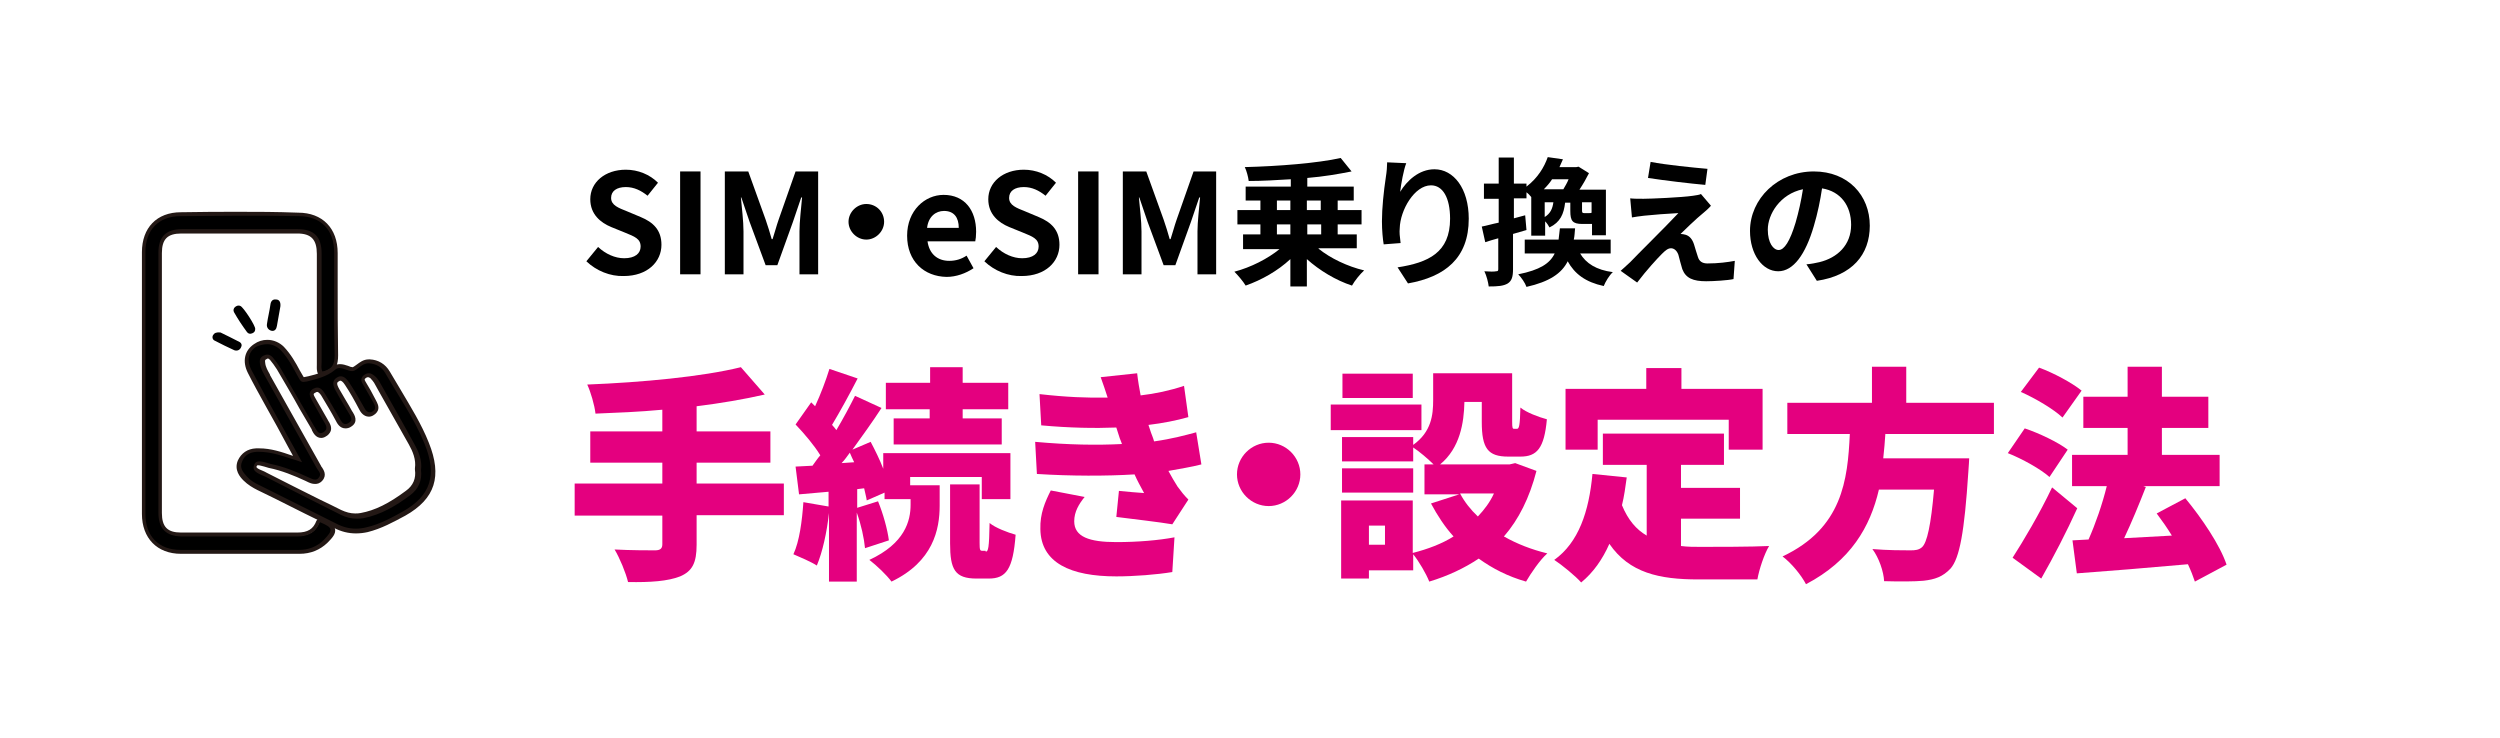 <?xml version="1.0" encoding="utf-8"?>
<!-- Generator: Adobe Illustrator 27.2.0, SVG Export Plug-In . SVG Version: 6.00 Build 0)  -->
<svg version="1.1" id="レイヤー_1" xmlns="http://www.w3.org/2000/svg" xmlns:xlink="http://www.w3.org/1999/xlink" x="0px"
	 y="0px" viewBox="0 0 576 170" style="enable-background:new 0 0 576 170;" xml:space="preserve">
<style type="text/css">
	.st0{fill:#231815;}
	.st1{enable-background:new    ;}
	.st2{fill:#E4007F;}
</style>
<g id="qWt0zT_00000028294046439692372010000003589981815739635378_">
	<g>
		<g>
			<path d="M53.6,127.2c-3.8,0-7.6,0-12,0c-5.3,0-8.6-3.4-8.6-8.7c0-20.1,0-40.2,0-60.3c0-5.4,3.3-8.7,8.6-8.8
				c4.9,0,9.2-0.1,13.5-0.1c4.3,0,8.6,0,13.6,0.1c5.4,0,8.7,3.4,8.7,8.9c0,2.3,0,4.6,0,6.9c0,5.5,0,11.2,0.1,16.7
				c0.1,2.6-0.9,3.9-3.2,4.3c0,0-0.1,0-0.1,0c-0.2,0-0.3-0.1-0.4-0.3c-0.3-0.6-0.3-1.3-0.2-1.8c0-0.2,0-0.4,0-0.5
				c0-5.1,0-10.1,0-15.2l0-9.8c0-3.5-1.5-5.1-5-5.1c-4.9,0-9.2,0-13.4,0c-4.2,0-8.4,0-13.3,0c-3.4,0-4.9,1.5-4.9,5c0,20,0,40,0,59.9
				c0,3.5,1.5,5,4.9,5c1.9,0,3.7,0,5.4,0l9.9,0c3.6,0,7.2,0,11.4,0h0c2.6,0,4.1-0.9,4.9-3c0-0.1,0.1-0.2,0.3-0.3c0.1,0,0.1,0,0.2,0
				c0.1,0,0.1,0,0.2,0c1.7,0.7,2.5,1.2,2.7,2c0.2,0.8-0.4,1.5-1.7,2.8c-1.6,1.6-3.6,2.4-6.1,2.4l-4.5,0
				C60.7,127.2,57.2,127.2,53.6,127.2z"/>
			<path class="st0" d="M55.2,49.7c4.3,0,8.6,0,13.6,0.1c5.2,0,8.2,3.2,8.2,8.4c0,7.9-0.1,15.7,0.1,23.6c0,2.2-0.6,3.4-2.8,3.8
				c-0.4-0.7-0.2-1.4-0.2-2.2c0-8.3,0-16.7,0-25c0-3.8-1.7-5.6-5.5-5.6c-4.9,0-9.2,0-13.4,0c-4.2,0-8.4,0-13.3,0
				c-3.7,0-5.4,1.8-5.4,5.4c0,20,0,40,0,59.9c0,3.7,1.7,5.4,5.3,5.5c1.9,0,3.6,0,5.3,0c3.5,0,6.7,0,10,0c3.6,0,7.2,0,11.3,0
				c0,0,0,0,0.1,0c2.5,0,4.3-0.9,5.2-3.3c3.1,1.3,3.1,1.8,0.9,4.1c-1.6,1.6-3.6,2.3-5.7,2.3c-5.7,0-10.5,0-15.4,0
				c-3.8,0-7.6,0-11.9,0c-5.1,0-8.1-3.2-8.1-8.3c0-20.1,0-40.2,0-60.3c0-5.1,3-8.3,8.1-8.3C46.6,49.8,50.9,49.7,55.2,49.7
				 M55.2,48.8c-4.2,0-8.5,0-13.5,0.1c-5.6,0-9,3.6-9,9.2c0,20.1,0,40.4,0,60.3c0,5.6,3.5,9.2,9,9.2c3.9,0,7.7,0,11.9,0
				c3.5,0,7,0,10.8,0l4.6,0c2.6,0,4.7-0.9,6.4-2.5c1.2-1.2,2-2.1,1.8-3.2c-0.2-1.1-1.4-1.7-3-2.4c-0.1-0.1-0.2-0.1-0.4-0.1
				c-0.1,0-0.2,0-0.4,0.1c-0.2,0.1-0.4,0.3-0.5,0.5c-0.7,1.9-2,2.7-4.4,2.7l-0.1,0c-4.5,0-8.4,0-11.3,0l-4.9,0l-5.2,0
				c-1.7,0-3.5,0-5.3,0c-3.1,0-4.4-1.3-4.4-4.5c0-20,0-40,0-59.9c0-3.2,1.3-4.5,4.5-4.5c4.9,0,9.1,0,13.3,0c4.2,0,8.5,0,13.4,0
				c3.2,0,4.5,1.4,4.5,4.7c0,3.3,0,6.5,0,9.8c0,5.1,0,10.2,0,15.3c0,0.2,0,0.3,0,0.5c0,0.6-0.1,1.3,0.3,2.1c0.2,0.3,0.5,0.5,0.8,0.5
				c0.1,0,0.1,0,0.2,0c3.2-0.6,3.6-2.9,3.6-4.8c-0.1-5.6-0.1-11.2-0.1-16.7c0-2.3,0-4.6,0-6.9c0-5.7-3.5-9.3-9.1-9.3
				C63.5,48.8,59.3,48.8,55.2,48.8L55.2,48.8z"/>
		</g>
		<g>
			<path d="M82.1,122.4c-1.6,0-3.2-0.4-4.9-1.2c-4.5-2.2-9-4.5-13.5-6.8l-4-2c-1-0.5-2.1-1.1-3-2.1c-1-1.1-2-2.3-1.2-4.1
				c0.7-1.6,1.9-2.4,3.7-2.5c0.2,0,0.4,0,0.6,0c2.6,0,4.9,0.8,7.5,1.7c0.4,0.1,0.8,0.3,1.3,0.4l-1.8-3.2c-1.8-3.2-3.4-6.2-5.1-9.2
				c-1.6-2.9-2.9-5.4-4.2-7.8c-1.2-2.3-0.7-4.6,1.2-5.9c0.9-0.6,1.8-0.9,2.8-0.9c1.3,0,2.5,0.6,3.5,1.6c1.5,1.6,2.6,3.5,3.6,5.4
				c0.2,0.4,0.4,0.8,0.7,1.2c0.3,0.5,0.4,0.5,0.6,0.5c0.2,0,0.4-0.1,0.7-0.1l0.5-0.1c2.1-0.5,4.1-1,5.9-2.4c0.4-0.3,0.8-0.5,1.3-0.5
				c0.6,0,1.2,0.2,1.7,0.4c0.4,0.2,0.8,0.3,1.2,0.3c0.1,0,0.1,0,0.1,0c0.4-0.1,0.7-0.4,1.2-0.7c0.6-0.5,1.4-1.1,2.5-1.1
				c0.1,0,0.1,0,0.2,0c1.9,0.1,3.3,1,4.2,2.6c0.8,1.4,1.7,2.8,2.5,4.2c2.4,3.8,4.8,7.8,6.5,12.1c3,7.5,1.5,12.5-5.1,16.2
				c-2.8,1.5-5.5,3-8.6,3.8C83.8,122.3,83,122.4,82.1,122.4z M59.8,106.8c-0.5,0-0.7,0.2-0.9,0.6c-0.2,0.6,0.4,1,1.8,1.6
				c0.3,0.1,0.6,0.2,0.8,0.4c4.1,2.1,8.2,4.2,12.2,6.2c1.6,0.8,3.3,1.6,4.9,2.5c1.2,0.6,2.3,0.9,3.4,0.9l0,0c0.5,0,0.9,0,1.4-0.1
				c3.4-0.7,6.7-2.3,10.6-5.2c1.8-1.4,2.6-3.2,2.3-5.4c0,0,0-0.1,0-0.1c0.3-2.1-0.6-4.1-1.5-5.8c-2.3-4.2-4.7-8.4-7-12.5l-1-1.8
				c-0.2-0.4-0.6-0.8-1-1.2c-0.3-0.2-0.5-0.4-0.8-0.4c-0.2,0-0.5,0.1-0.8,0.3c-0.5,0.4-0.7,0.7-0.2,1.5c0.8,1.3,1.6,2.7,2.4,4.3
				c0.3,0.5,0.6,1.2,0.4,1.9c-0.1,0.4-0.4,0.7-0.8,0.9c-0.3,0.1-0.6,0.2-0.8,0.2c-0.9,0-1.4-0.8-1.8-1.4c-1.1-2-2.2-3.9-3.4-5.7
				c-0.6-0.9-1.1-1.3-1.6-1.3c-0.2,0-0.4,0.1-0.7,0.2c-0.8,0.5-0.8,1.1,0,2.5c0.4,0.8,0.9,1.6,1.4,2.4c0.5,0.9,1,1.7,1.5,2.6
				c0.1,0.1,0.1,0.2,0.2,0.3c0.4,0.6,1.1,1.8-0.2,2.6c-0.4,0.2-0.7,0.3-1,0.3c-0.9,0-1.4-0.9-1.8-1.6c-1-1.7-2.1-3.7-3.3-5.7
				c-0.4-0.7-0.9-1.1-1.3-1.1c-0.2,0-0.5,0.1-0.7,0.3c-0.7,0.5-0.7,0.9,0,2c0.8,1.4,1.6,2.8,2.4,4.2l0.4,0.7c0.3,0.6,0.7,1.3,0.5,2
				c-0.1,0.4-0.4,0.8-0.9,1c-0.3,0.1-0.6,0.2-0.8,0.2c-0.9,0-1.3-0.8-1.6-1.4l-0.2-0.3L69.5,94c-1.8-3.1-3.6-6.1-5.3-9.2
				c-0.5-0.8-1.1-1.6-1.7-2.2c-0.3-0.3-0.5-0.5-0.8-0.5c-0.2,0-0.4,0.1-0.7,0.2c-0.5,0.3-0.6,0.6-0.5,1.4c0.2,1,0.7,1.9,1.2,2.8
				c1.7,3.1,3.4,6.1,5.1,9c2.3,4,4.5,8,6.7,12.1c0.1,0.1,0.2,0.2,0.2,0.4c0.4,0.5,1,1.4,0.1,2.4c-0.4,0.4-0.8,0.7-1.3,0.7
				c-0.5,0-1-0.2-1.4-0.4l-0.2-0.1c-2.7-1.2-5.6-2.4-8.6-3c-0.3-0.1-0.6-0.2-1-0.3C60.7,107,60.2,106.8,59.8,106.8z"/>
			<path class="st0" d="M61.6,79.3c1.1,0,2.2,0.5,3.1,1.4c1.8,1.9,2.9,4.2,4.2,6.5c0.3,0.6,0.6,0.8,1,0.8c0.2,0,0.5-0.1,0.8-0.1
				c2.3-0.6,4.6-1.1,6.5-2.7c0.3-0.3,0.7-0.4,1-0.4c1,0,2,0.7,2.9,0.7c0.1,0,0.2,0,0.2,0c1.1-0.2,2-1.8,3.6-1.8c0,0,0.1,0,0.1,0
				c1.7,0.1,3,0.9,3.8,2.3c3.1,5.4,6.7,10.5,9,16.2c3,7.3,1.4,12-4.9,15.6c-2.7,1.5-5.4,3-8.5,3.7c-0.8,0.2-1.6,0.3-2.4,0.3
				c-1.6,0-3.1-0.4-4.6-1.2c-5.9-2.9-11.7-5.9-17.6-8.8c-1.1-0.5-2.1-1.1-2.9-2c-0.9-1-1.8-2-1.1-3.5c0.6-1.5,1.8-2.1,3.3-2.2
				c0.2,0,0.4,0,0.6,0c2.6,0,5,0.8,7.4,1.6c0.7,0.2,1.4,0.4,2.5,0.8c-2.6-4.8-5.1-9.1-7.5-13.5c-1.4-2.6-2.8-5.2-4.2-7.8
				c-1.1-2.1-0.7-4.1,1.1-5.3C59.9,79.5,60.8,79.3,61.6,79.3 M72.6,110.5c-0.5,0-1-0.3-1.5-0.5c-2.8-1.3-5.7-2.5-8.7-3.1
				c-0.8-0.2-1.8-0.6-2.6-0.6c-0.6,0-1.1,0.2-1.3,1c-0.5,1.5,1.6,2,2.8,2.6c5.7,2.9,11.4,5.8,17.2,8.7c1.2,0.6,2.4,0.9,3.7,0.9
				c0.5,0,1,0,1.5-0.1c4.1-0.8,7.6-2.9,10.8-5.3c1.9-1.4,2.8-3.4,2.5-5.8c0.3-2.2-0.5-4.2-1.6-6.1c-2.6-4.8-5.3-9.5-8-14.3
				c-0.3-0.5-0.7-1-1.1-1.3C85.8,86.2,85.4,86,85,86c-0.4,0-0.7,0.1-1.1,0.4c-0.8,0.6-0.8,1.3-0.3,2.1c0.8,1.4,1.6,2.8,2.4,4.2
				c0.4,0.7,0.8,1.6-0.2,2.1C85.6,95,85.4,95,85.2,95c-0.6,0-1-0.5-1.3-1.1c-1.1-1.9-2.2-3.9-3.4-5.7c-0.5-0.7-1.1-1.5-2-1.5
				c-0.3,0-0.6,0.1-0.9,0.3c-1.3,0.8-0.8,2.1-0.2,3.1c0.9,1.7,1.9,3.3,2.9,5c0.4,0.7,1.2,1.6,0.1,2.3c-0.3,0.2-0.5,0.3-0.8,0.3
				c-0.7,0-1-0.7-1.4-1.4c-1.1-1.9-2.2-3.8-3.4-5.7c-0.4-0.7-1-1.3-1.7-1.3c-0.3,0-0.6,0.1-1,0.3c-1.2,0.8-0.7,1.7-0.2,2.7
				c0.9,1.6,1.8,3.2,2.7,4.8c0.5,0.8,1.1,1.8-0.1,2.5c-0.2,0.1-0.4,0.2-0.6,0.2c-0.7,0-1-0.8-1.4-1.4c-2.7-4.6-5.3-9.2-8-13.8
				c-0.5-0.8-1.1-1.6-1.7-2.3c-0.4-0.4-0.8-0.6-1.2-0.6c-0.3,0-0.6,0.1-1,0.3c-0.8,0.5-0.8,1.1-0.7,1.9c0.2,1.1,0.8,2.1,1.3,3
				c3.9,7,7.9,14,11.8,21c0.4,0.7,1.2,1.3,0.4,2.2C73.2,110.4,72.9,110.5,72.6,110.5 M61.6,78.3c-1.1,0-2.1,0.3-3.1,1
				c-2.2,1.5-2.7,4-1.4,6.6c1.2,2.4,2.6,4.9,4.2,7.8c1.7,3,3.4,6.1,5.1,9.3l1.1,2c0,0-0.1,0-0.1,0c-2.6-0.9-5-1.7-7.7-1.7
				c-0.2,0-0.4,0-0.7,0c-2,0.1-3.4,1.1-4.2,2.8c-0.9,2.2,0.5,3.8,1.3,4.6c1,1,2.2,1.7,3.2,2.2l4.1,2c4.5,2.3,9,4.5,13.5,6.7
				c1.7,0.9,3.4,1.3,5.1,1.3c0.9,0,1.8-0.1,2.7-0.3c3.2-0.8,5.9-2.3,8.7-3.8c6.9-3.9,8.5-9.1,5.4-16.8c-1.7-4.3-4.2-8.3-6.5-12.2
				c-0.8-1.4-1.7-2.8-2.5-4.2c-1-1.7-2.6-2.7-4.6-2.8c-0.1,0-0.1,0-0.2,0c-1.3,0-2.1,0.7-2.8,1.2c-0.4,0.3-0.7,0.5-0.9,0.6
				c0,0,0,0-0.1,0c-0.2,0-0.6-0.1-1-0.3c-0.6-0.2-1.2-0.4-1.9-0.4c-0.6,0-1.2,0.2-1.7,0.6C75,85.7,73,86.2,71,86.7l-0.5,0.1
				c-0.1,0-0.4,0.1-0.5,0.1c0,0-0.1-0.1-0.2-0.3c-0.2-0.4-0.5-0.8-0.7-1.2c-1-1.9-2.1-3.8-3.7-5.5C64.4,78.9,63,78.3,61.6,78.3
				L61.6,78.3z M72.6,111.5c0.5,0,1.1-0.1,1.7-0.8c1.1-1.3,0.2-2.5-0.1-3c-0.1-0.1-0.2-0.2-0.2-0.3c-2.3-4-4.5-8.1-6.8-12.1
				c-1.7-3-3.3-5.9-5-8.9l0-0.1c-0.5-0.9-1-1.7-1.1-2.7c-0.1-0.6,0-0.7,0.2-0.8c0.2-0.1,0.3-0.2,0.4-0.2c0.1,0,0.2,0,0.5,0.3
				c0.5,0.6,1.1,1.4,1.6,2.2c1.8,3.1,3.6,6.1,5.3,9.2c0.9,1.5,1.8,3.1,2.7,4.6c0,0.1,0.1,0.2,0.1,0.3c0.3,0.6,0.9,1.7,2.1,1.7
				c0.3,0,0.7-0.1,1-0.3c0.6-0.3,1-0.8,1.2-1.3c0.3-0.9-0.2-1.8-0.6-2.4l-0.1-0.2L75.1,96c-0.8-1.4-1.6-2.8-2.4-4.2
				c-0.6-1-0.5-1.1-0.1-1.3c0.2-0.1,0.3-0.2,0.5-0.2c0.3,0,0.7,0.5,0.9,0.8c1.2,2,2.4,4,3.3,5.7c0.4,0.8,1,1.9,2.3,1.9
				c0.4,0,0.9-0.1,1.3-0.4c1.8-1.1,0.7-2.8,0.4-3.3c-0.1-0.1-0.1-0.2-0.2-0.3c-0.5-0.9-1-1.8-1.5-2.6c-0.5-0.8-0.9-1.6-1.4-2.4
				c-0.8-1.4-0.5-1.6-0.2-1.8c0.2-0.1,0.3-0.2,0.4-0.2c0.2,0,0.6,0.2,1.1,1c1.2,1.8,2.2,3.6,3.3,5.7c0.2,0.4,0.9,1.6,2.2,1.6
				c0.3,0,0.7-0.1,1-0.3c0.7-0.4,0.9-0.8,1.1-1.2c0.3-0.9-0.2-1.7-0.5-2.3c-0.8-1.6-1.6-3-2.4-4.3c-0.3-0.5-0.2-0.6,0.1-0.8
				c0.1-0.1,0.3-0.2,0.5-0.2c0.1,0,0.3,0.1,0.5,0.2c0.4,0.4,0.7,0.8,0.9,1.1l1,1.8c2.3,4.1,4.7,8.3,7,12.4c0.9,1.6,1.7,3.5,1.4,5.5
				c0,0.1,0,0.2,0,0.3c0.3,2-0.4,3.7-2.1,4.9c-3.9,2.9-7.1,4.5-10.4,5.1c-0.4,0.1-0.9,0.1-1.3,0.1c-1.1,0-2.1-0.3-3.2-0.8
				c-1.6-0.8-3.2-1.6-4.9-2.4c-4-2-8.2-4.1-12.3-6.2c-0.2-0.1-0.5-0.3-0.8-0.4c-1-0.4-1.6-0.7-1.5-1c0.1-0.3,0.2-0.3,0.4-0.3
				c0.4,0,0.9,0.2,1.4,0.3c0.3,0.1,0.7,0.2,1,0.3c3,0.6,5.9,1.8,8.5,3l0.2,0.1C71.4,111.3,71.9,111.5,72.6,111.5L72.6,111.5z"/>
		</g>
		<path d="M64.6,70.6c-0.3,1.5-0.5,3-0.8,4.5c-0.1,0.7-0.5,1.3-1.3,1.1c-0.7-0.2-1.1-0.8-1-1.5c0.2-1.5,0.6-3,0.8-4.5
			c0.1-0.8,0.5-1.3,1.3-1.2C64.4,69,64.7,69.7,64.6,70.6z"/>
		<path d="M58.8,75.8c0,0.5-0.2,0.8-0.7,1c-0.5,0.2-0.9,0.1-1.2-0.3c-1.1-1.5-2.1-3-3-4.6c-0.2-0.4-0.1-0.9,0.3-1.2
			c0.4-0.3,0.8-0.4,1.2-0.2C56.1,70.8,58.9,75.1,58.8,75.8z"/>
		<path d="M50.8,76.6c1.3,0.6,2.8,1.4,4.4,2.2c0.5,0.3,0.6,0.8,0.3,1.3c-0.3,0.6-0.9,0.8-1.5,0.6c-1.5-0.7-3-1.4-4.5-2.2
			c-0.5-0.2-0.7-0.8-0.4-1.3C49.4,76.7,49.9,76.5,50.8,76.6z"/>
	</g>
</g>
<g class="st1">
	<path d="M135.1,60.2l2.7-3.3c1.7,1.6,3.9,2.6,6,2.6c2.5,0,3.8-1.1,3.8-2.7c0-1.8-1.4-2.3-3.6-3.2l-3.2-1.3c-2.4-1-4.8-2.9-4.8-6.4
		c0-3.9,3.4-6.8,8.2-6.8c2.8,0,5.5,1.1,7.4,3l-2.4,3c-1.5-1.2-3.1-2-5-2c-2.1,0-3.4,0.9-3.4,2.5c0,1.7,1.7,2.3,3.7,3.1l3.1,1.3
		c2.9,1.2,4.8,3,4.8,6.4c0,3.9-3.2,7.2-8.7,7.2C140.6,63.7,137.4,62.4,135.1,60.2z"/>
	<path d="M156.7,39.5h4.7v23.7h-4.7V39.5z"/>
	<path d="M167.2,39.5h5.2l4,11.1c0.5,1.5,1,3,1.4,4.5h0.2c0.5-1.5,0.9-3.1,1.4-4.5l3.9-11.1h5.2v23.7h-4.3v-9.9
		c0-2.2,0.4-5.5,0.6-7.8h-0.2l-1.9,5.6l-3.6,10h-2.7l-3.7-10l-1.9-5.6h-0.1c0.2,2.2,0.6,5.5,0.6,7.8v9.9h-4.3V39.5z"/>
	<path d="M203.7,51.1c0,2.2-1.9,4.1-4.1,4.1c-2.2,0-4.1-1.9-4.1-4.1s1.9-4.1,4.1-4.1C201.9,47,203.7,48.8,203.7,51.1z"/>
	<path d="M209,54.3c0-5.8,4.1-9.4,8.4-9.4c4.9,0,7.5,3.6,7.5,8.5c0,0.9-0.1,1.8-0.2,2.2h-11c0.4,2.9,2.3,4.5,5,4.5
		c1.5,0,2.8-0.4,4-1.2l1.6,2.9c-1.8,1.2-4,2-6.2,2C212.9,63.7,209,60.2,209,54.3z M220.9,52.5c0-2.4-1.1-3.9-3.4-3.9
		c-1.9,0-3.6,1.3-3.9,3.9H220.9z"/>
	<path d="M226.8,60.2l2.7-3.3c1.7,1.6,3.9,2.6,6,2.6c2.5,0,3.8-1.1,3.8-2.7c0-1.8-1.4-2.3-3.6-3.2l-3.2-1.3c-2.4-1-4.8-2.9-4.8-6.4
		c0-3.9,3.4-6.8,8.2-6.8c2.8,0,5.5,1.1,7.4,3l-2.4,3c-1.5-1.2-3.1-2-5-2c-2.1,0-3.4,0.9-3.4,2.5c0,1.7,1.7,2.3,3.7,3.1l3.1,1.3
		c2.9,1.2,4.8,3,4.8,6.4c0,3.9-3.2,7.2-8.7,7.2C232.3,63.7,229.1,62.4,226.8,60.2z"/>
	<path d="M248.4,39.5h4.7v23.7h-4.7V39.5z"/>
	<path d="M258.9,39.5h5.2l4,11.1c0.5,1.5,1,3,1.4,4.5h0.2c0.5-1.5,0.9-3.1,1.4-4.5l3.9-11.1h5.2v23.7h-4.3v-9.9
		c0-2.2,0.4-5.5,0.6-7.8h-0.2l-1.9,5.6l-3.6,10h-2.7l-3.7-10l-1.9-5.6h-0.1c0.2,2.2,0.6,5.5,0.6,7.8v9.9h-4.3V39.5z"/>
	<path d="M303.8,57.3c2.7,2.2,6.7,4.1,10.5,5c-0.9,0.8-2.2,2.4-2.8,3.5c-3.7-1.2-7.5-3.5-10.4-6.1V66h-3.8v-6.3
		c-2.9,2.7-6.6,4.8-10.3,6.1c-0.6-1-1.8-2.4-2.6-3.2c3.8-1,7.7-3,10.4-5.2h-8.4V54h4v-2.3h-5.3v-3.3h5.3v-2.2H287V43h10.4v-1.7
		c-3.3,0.2-6.6,0.4-9.7,0.4c-0.1-0.9-0.5-2.4-0.9-3.2c7.8-0.2,16.7-0.9,22.1-2.1l2.5,3.1c-3,0.6-6.5,1.2-10.2,1.5v2h10.7v3.2h-3.7
		v2.2h5.5v3.3h-5.5V54h4.4v3.2H303.8z M294.2,48.4h3.1v-2.2h-3.1V48.4z M294.2,54h3.1v-2.3h-3.1V54z M301.1,46.2v2.2h3.2v-2.2H301.1
		z M304.4,51.7h-3.2V54h3.2V51.7z"/>
	<path d="M322.6,44.2c1.5-2.5,4.3-5.2,7.9-5.2c4.4,0,7.9,4.4,7.9,11.4c0,9.1-5.5,13.4-14,14.9l-2.4-3.7c7.1-1.1,12.1-3.4,12.1-11.2
		c0-4.9-1.7-7.7-4.4-7.7c-3.8,0-7.1,5.7-7.2,9.9c-0.1,0.9,0,1.9,0.2,3.4l-3.9,0.3c-0.2-1.2-0.4-3.2-0.4-5.3c0-3,0.4-6.9,0.9-10.2
		c0.2-1.2,0.3-2.5,0.3-3.4l4.4,0.2C323.4,39.1,322.8,42.4,322.6,44.2z"/>
	<path d="M351.7,53c-1,0.3-2,0.6-3.1,0.9V62c0,1.8-0.3,2.7-1.2,3.3c-1,0.6-2.3,0.7-4.4,0.7c-0.1-0.9-0.5-2.5-1-3.5
		c1.2,0.1,2.3,0.1,2.7,0c0.4,0,0.5-0.1,0.5-0.5v-7.1c-1.1,0.3-2.1,0.6-3,0.9l-0.8-3.6c1.1-0.2,2.4-0.6,3.9-0.9v-5.5h-3.4v-3.5h3.4
		v-6h3.5v6h2.9v0.7c2.6-2,4.1-4.5,4.9-6.8l3.5,0.5c-0.3,0.6-0.5,1.2-0.8,1.8h3.9l0.5-0.1l2.4,1.5c-0.6,1.2-1.4,2.6-2.2,3.8h6.1v10.5
		h-3.2v-2.6h-0.1h-2.1c-2.3,0-2.8-0.7-2.8-3v-1.9h-1.2c-0.3,2.6-1.1,4.5-3.6,5.7c-0.2-0.4-0.6-1-1-1.4v3.3h-3.2v-8.9
		c-0.3-0.4-0.7-0.8-1.1-1.1v1.4h-2.9v4.6l2.6-0.7L351.7,53z M364,58.3c1.4,2.4,3.8,3.9,7.6,4.4c-0.8,0.7-1.7,2.2-2.1,3.2
		c-4.2-0.9-6.7-2.8-8.3-5.7c-1.4,2.8-4.2,4.7-9.5,5.9c-0.3-0.9-1.2-2.2-1.9-2.9c5-1,7.3-2.5,8.4-4.8h-6.9v-3.2h7.8
		c0.1-0.8,0.2-1.7,0.3-2.6h3.5c-0.1,0.9-0.1,1.8-0.3,2.6h8.5v3.2H364z M357.6,41.3c-0.5,0.8-1.2,1.6-1.9,2.3h4.5
		c0.4-0.7,0.9-1.5,1.2-2.3H357.6z M355.9,50c1.3-0.8,1.8-1.9,2-3.4h-2V50z M366.8,46.6h-2.3v1.9c0,0.5,0.1,0.6,0.5,0.6h1.2
		c0.4,0,0.5,0,0.5-0.2V46.6z"/>
	<path d="M392.4,49.1c-1.5,1.2-4.4,4-5.2,4.8c0.3,0,0.9,0.1,1.2,0.2c0.9,0.3,1.5,1,1.9,2.2c0.3,0.9,0.6,2.1,0.9,2.9
		c0.3,1,1,1.5,2.2,1.5c2.5,0,4.7-0.3,6.3-0.6l-0.3,4.2c-1.3,0.3-4.6,0.5-6.3,0.5c-3,0-4.7-0.7-5.5-2.8c-0.3-1-0.7-2.5-0.9-3.3
		c-0.4-1.1-1.1-1.5-1.7-1.5c-0.7,0-1.3,0.5-2.1,1.3c-1.1,1.1-3.5,3.7-5.7,6.6l-3.8-2.7c0.6-0.5,1.3-1.2,2.2-2
		c1.6-1.7,8.2-8.2,11.1-11.3c-2.2,0.1-6.1,0.4-7.9,0.6c-1.1,0.1-2.1,0.3-2.8,0.4l-0.4-4.4c0.7,0.1,1.9,0.1,3.1,0.1
		c1.5,0,8.8-0.3,11.4-0.7c0.6-0.1,1.5-0.2,1.8-0.4l2.3,2.7C393.7,48,393,48.6,392.4,49.1z M393.4,38.9l-0.5,3.7
		c-3.4-0.3-9.3-1-13.2-1.6l0.6-3.7C383.9,38,390,38.6,393.4,38.9z"/>
	<path d="M418.6,64.7l-2.4-3.8c1.2-0.1,2.1-0.3,3-0.5c4.1-1,7.3-3.9,7.3-8.6c0-4.4-2.4-7.7-6.7-8.4c-0.4,2.7-1,5.7-1.9,8.7
		c-1.9,6.5-4.7,10.4-8.2,10.4c-3.6,0-6.5-3.9-6.5-9.3c0-7.4,6.4-13.7,14.7-13.7c7.9,0,12.9,5.5,12.9,12.5
		C430.8,58.7,426.7,63.5,418.6,64.7z M409.8,57.6c1.3,0,2.6-2,3.9-6.3c0.7-2.4,1.3-5.1,1.7-7.7c-5.3,1.1-8.1,5.8-8.1,9.3
		C407.3,56,408.6,57.6,409.8,57.6z"/>
</g>
<g class="st1">
	<path class="st2" d="M180.6,118.7h-20.1v6.8c0,4.2-1,6.1-3.8,7.3c-2.8,1.1-6.8,1.4-12,1.3c-0.5-2.1-1.9-5.5-3.1-7.5
		c3.6,0.2,8.1,0.2,9.3,0.2c1.2,0,1.7-0.4,1.7-1.4v-6.6h-20.2v-7.4h20.2v-4.8H136v-7.2h16.6v-5c-5.3,0.5-10.5,0.7-15.4,0.9
		c-0.2-1.9-1.1-5-1.9-6.7c12.6-0.5,26.5-1.8,35.4-4l5.5,6.3c-4.8,1.1-10.1,2-15.7,2.7v5.8h17v7.2h-17v4.8h20.1V118.7z"/>
	<path class="st2" d="M209.9,111.8h6.6v4.7c0,5.5-1.5,12.9-11.1,17.5c-1.1-1.5-3.4-3.7-5.1-5c8.2-3.8,9.5-9,9.5-12.7V115h-6v-1.5
		l-4.1,1.8c-0.1-0.8-0.4-1.8-0.6-2.8l-1.6,0.2v4.3l4.8-1.5c1.2,2.9,2.2,6.6,2.5,9l-5.5,1.8c-0.2-2.2-0.9-5.5-1.9-8.2V134h-6.4v-15.8
		c-0.5,4.5-1.5,9-2.8,12.1c-1.2-0.8-4-2-5.4-2.6c1.4-3,2-7.7,2.3-12l5.8,1v-3.4l-6.8,0.6l-0.8-6.4l3.9-0.2c0.6-0.8,1.1-1.6,1.8-2.4
		c-1.4-2.3-3.7-5-5.7-7.1l3.6-5.1l0.9,0.9c1.3-2.8,2.5-6,3.3-8.6l6.5,2.2c-1.9,3.7-4.1,7.7-5.9,10.7c0.4,0.4,0.7,0.8,1,1.2
		c1.6-2.7,3.1-5.5,4.3-7.9l6.1,2.8c-2,3.1-4.4,6.4-6.7,9.6l4.2-1.8c1,1.9,2.1,4.1,2.9,6.2v-3.6h29.3V115h-6.6v-5.1h-16.5V111.8z
		 M196.8,106.5c-0.4-0.8-0.7-1.5-1-2.2c-0.6,0.8-1.2,1.7-1.9,2.4L196.8,106.5z M214.3,94.3h-10.2v-6.1h10.2v-3.6h7.5v3.6h10.5v6.1
		h-10.5v2.1h9v6h-24.9v-6h8.3V94.3z M227.1,127.1c0.6,0,0.8-0.8,0.9-6.6c1.3,1.1,4.2,2.2,6,2.7c-0.6,8-2.2,10.1-6.2,10.1H225
		c-5,0-6.1-2.1-6.1-8.1v-13.6h6.8v13.5c0,1.6,0.1,1.8,0.6,1.8H227.1z"/>
	<path class="st2" d="M258.5,102.3c-0.2-0.5-0.3-0.9-0.5-1.3c-0.3-1-0.6-1.8-0.8-2.5c-4.9,0.2-10.8,0.1-17.3-0.5l-0.4-7.2
		c6.1,0.7,11.1,0.9,15.7,0.8c-0.5-1.5-1-3.1-1.6-4.7L262,86c0.2,1.8,0.5,3.5,0.8,5.1c3.4-0.4,6.7-1.1,10-2.2l1,7.2
		c-2.8,0.8-5.9,1.4-9.2,1.8c0.2,0.6,0.4,1.2,0.6,1.8c0.2,0.6,0.5,1.2,0.7,2c4.2-0.6,7.1-1.4,9.7-2.1l1.2,7.4c-2.3,0.6-4.9,1-7.6,1.5
		c0.7,1.3,1.4,2.5,2.1,3.6c0.8,1.1,1.5,2,2.5,3l-3.7,5.7c-2.9-0.5-9-1.2-12.9-1.7l0.6-6c1.8,0.2,4.4,0.4,5.8,0.5
		c-0.8-1.5-1.6-2.9-2.2-4.3c-6.4,0.4-14.7,0.4-22.5-0.1l-0.4-7.4C246.2,102.5,252.8,102.6,258.5,102.3z M247.5,120.1
		c0,3.6,3.5,4.8,9.7,4.8c4.9,0,9.7-0.4,13.4-1.1l-0.5,8c-3.6,0.6-8.8,1-12.9,1c-10.5,0-17.4-3.1-17.5-10.9c-0.1-3.6,1.1-6.3,2.4-8.9
		l7.8,1.5C248.6,116.1,247.5,117.9,247.5,120.1z"/>
	<path class="st2" d="M299.6,109.3c0,4-3.3,7.3-7.3,7.3s-7.3-3.3-7.3-7.3s3.3-7.3,7.3-7.3S299.6,105.3,299.6,109.3z"/>
	<path class="st2" d="M327.5,99.1h-20.9v-5.9h20.9V99.1z M354,108.5c-1.6,6.2-4.1,11.2-7.5,15.1c3,1.7,6.3,3,10,3.9
		c-1.7,1.5-3.8,4.6-4.9,6.5c-4.2-1.2-7.7-3-10.9-5.3c-3.3,2.2-7.1,4-11.4,5.3c-0.7-1.8-2.4-4.7-3.7-6.3v3.7h-10.2v1.9H309v-18h16.5
		v12.1c3.5-0.9,6.7-2.1,9.4-3.8c-2-2.2-3.7-4.8-5.2-7.6l6.5-2.1h-8V107h2.1c-1.2-1.2-3.3-3-4.7-3.9v3.2h-16.4v-5.6h16.4v1.8
		c4.2-3,4.6-6.9,4.6-10.3V86h18.2v11.1c0,1.6,0.1,1.7,0.5,1.7h0.6c0.5,0,0.7-0.7,0.8-4.9c1.3,1.1,4.2,2.2,6.1,2.7
		c-0.6,6.7-2.3,8.6-6.1,8.6h-2.8c-4.7,0-6.1-1.9-6.1-8v-4.6h-4c-0.1,4.8-1,10.6-5.6,14.4h16l1.3-0.3L354,108.5z M325.6,113.5h-16.4
		v-5.6h16.4V113.5z M325.5,91.7h-16.2v-5.6h16.2V91.7z M319.1,121.1h-3.7v4.4h3.7V121.1z M336.4,113.7c1,1.9,2.4,3.7,4.1,5.3
		c1.5-1.6,2.8-3.3,3.7-5.3H336.4z"/>
	<path class="st2" d="M387.3,125.8c1.5,0.2,3,0.2,4.5,0.2c3.3,0,11.8,0,15.8-0.2c-1.1,1.8-2.3,5.4-2.7,7.7h-13.6
		c-9,0-15.9-1.5-20.5-8.2c-1.6,3.6-3.7,6.6-6.5,8.9c-1.2-1.4-4.5-4.1-6.2-5.2c5.6-4,8-11.1,8.8-19.8l7.9,0.8
		c-0.3,2.2-0.6,4.4-1.1,6.4c1.4,3.4,3.3,5.6,5.7,7v-16.3h-10.1v-7.2h27.9v7.2h-9.9v5.3h13.6v7.1h-13.6V125.8z M368.1,103.6h-7.4v-14
		h18.6v-4.8h8.1v4.8h18.7v14h-7.8v-6.9h-30.2V103.6z"/>
	<path class="st2" d="M434.4,99.8c-0.1,1.9-0.3,3.8-0.5,5.8h19.8c0,0-0.1,2.2-0.2,3.2c-0.9,13.8-2,19.8-4.1,22.2
		c-1.8,1.9-3.6,2.5-6.2,2.8c-2.1,0.2-5.6,0.2-9.1,0.1c-0.1-2.2-1.2-5.4-2.7-7.4c3.5,0.3,7.2,0.3,8.8,0.3c1.1,0,1.9-0.1,2.6-0.7
		c1.2-1,2.1-5.2,2.8-13.3h-12.7c-2,8.6-6.5,16.4-16.8,21.8c-1.1-2.1-3.3-4.8-5.4-6.4c13.8-6.5,15-17.6,15.5-28.2h-14.4v-7.2h19.5
		v-8.3h7.9v8.3h20.2v7.2H434.4z"/>
	<path class="st2" d="M472.2,109.9c-2-1.8-6.3-4.2-9.6-5.5l3.9-5.7c3.3,1.1,7.7,3.2,9.9,4.9L472.2,109.9z M478.6,117.1
		c-2.5,5.5-5.4,11.1-8.3,16.2l-6.6-4.8c2.5-3.9,6.2-10.1,9.1-16.2L478.6,117.1z M475.2,96.2c-2-1.9-6.2-4.4-9.6-5.9l4.2-5.6
		c3.3,1.2,7.6,3.5,9.8,5.3L475.2,96.2z M505.7,134c-0.4-1.2-0.9-2.5-1.6-4c-9,0.8-18.6,1.6-25.6,2.1l-1-7.6l3.7-0.2
		c1.6-3.6,3.2-8.2,4.2-12.3h-8v-7.2h12.8v-6.2h-10.2v-7.2h10.2v-6.9h7.9v6.9h10.7v7.2h-10.7v6.2h13.3v7.2h-17.6l0.6,0.2
		c-1.6,4.1-3.3,8.2-5,11.8c3.5-0.2,7.2-0.4,11-0.6c-1.1-1.8-2.3-3.5-3.5-5.1l6.6-3.5c3.8,4.6,8,10.8,9.5,15.3L505.7,134z"/>
</g>
</svg>
